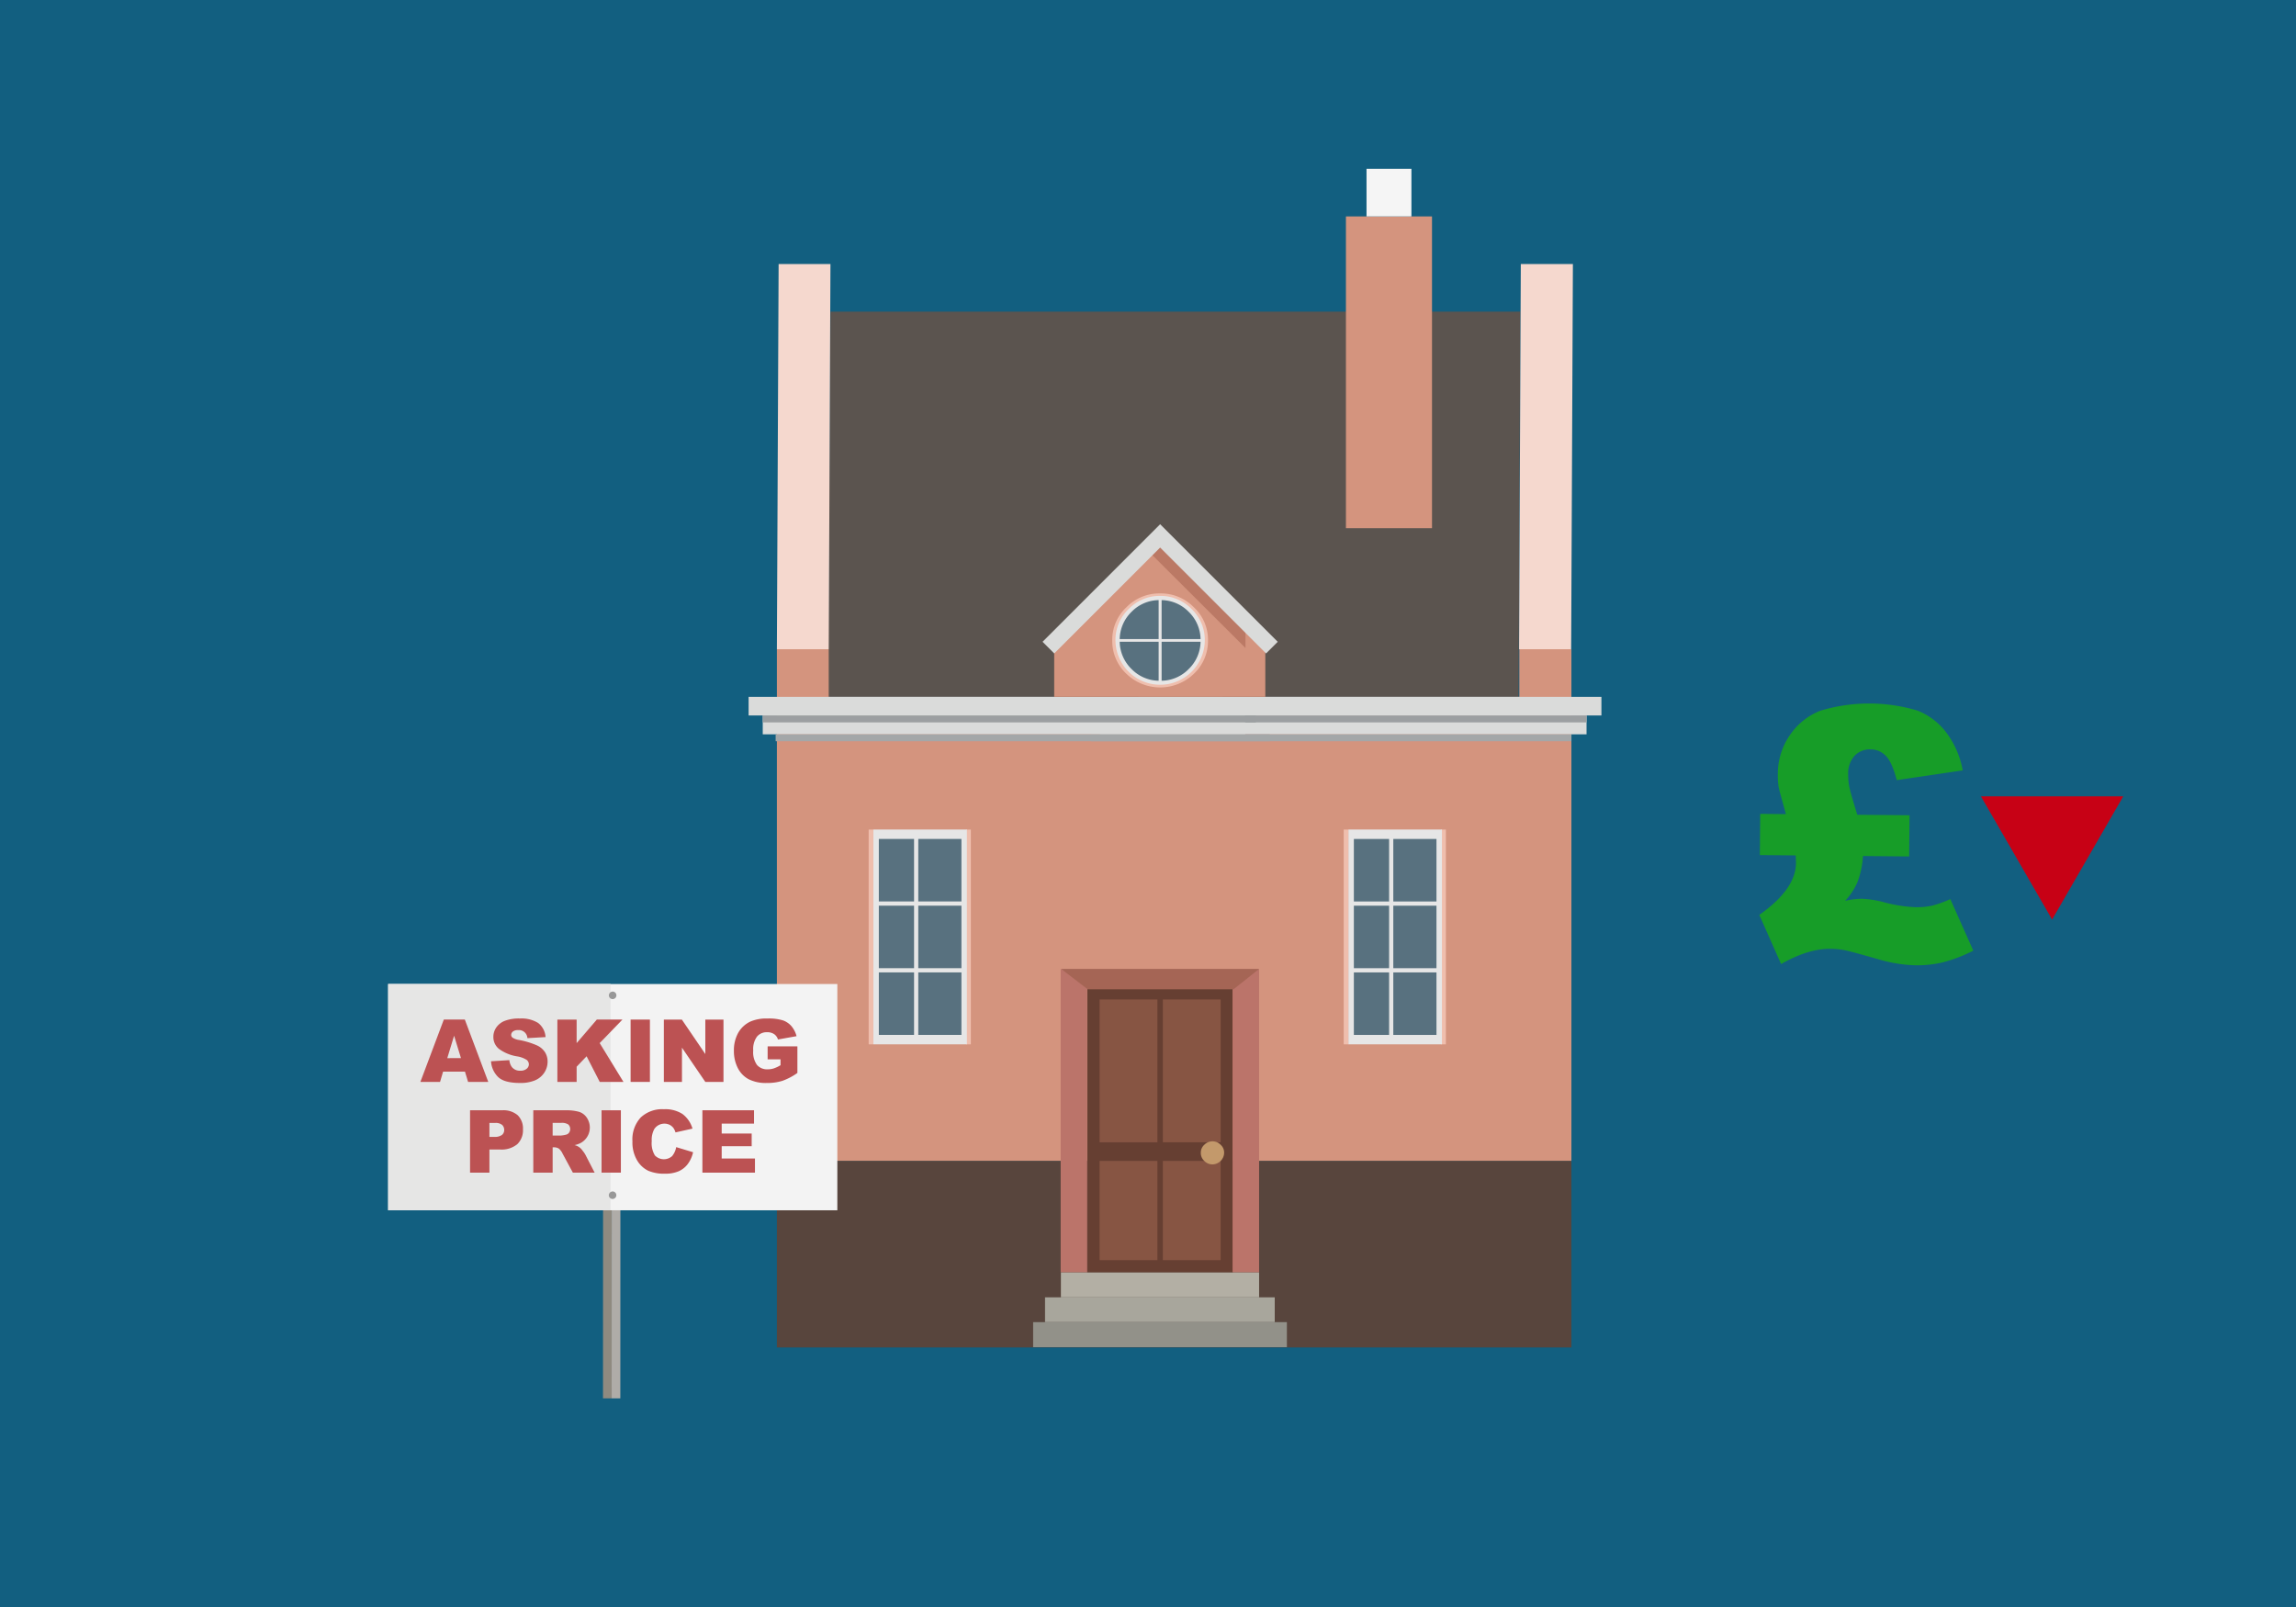 <svg xmlns="http://www.w3.org/2000/svg" width="500" height="350" viewBox="0 0 500 350">
  <rect x="0" y="0" width="500" height="350" fill="#333333" stroke="none"/>
  <defs>
    <style>
      .cls-1 {
        fill: #125f80;
      }

      .cls-2 {
        fill: #5b544f;
      }

      .cls-3 {
        fill: #f5d8ce;
      }

      .cls-4 {
        fill: #d4947e;
      }

      .cls-5 {
        fill: #58453d;
      }

      .cls-6 {
        fill: #f5f5f5;
      }

      .cls-7 {
        fill: #efbead;
      }

      .cls-8 {
        fill: #e6e6e6;
      }

      .cls-9 {
        fill: #58717f;
      }

      .cls-10 {
        fill: #b3afa4;
      }

      .cls-11 {
        fill: #a8a69c;
      }

      .cls-12 {
        fill: #929189;
      }

      .cls-13 {
        fill: #663f32;
      }

      .cls-14 {
        fill: #875543;
      }

      .cls-15 {
        fill: #c3996b;
      }

      .cls-16 {
        fill: #bb746a;
      }

      .cls-17 {
        fill: #a56555;
      }

      .cls-18 {
        fill: #dadbda;
      }

      .cls-19 {
        fill: #a4a7a8;
      }

      .cls-20 {
        fill: #9c9fa1;
      }

      .cls-21 {
        fill: #bb7965;
      }

      .cls-22 {
        fill: #179d28;
      }

      .cls-23 {
        fill: #c70115;
      }

      .cls-24 {
        fill: #8f8a80;
      }

      .cls-25 {
        fill: #afaca8;
      }

      .cls-26 {
        fill: #f3f3f3;
      }

      .cls-27 {
        fill: #e6e6e5;
      }

      .cls-28 {
        fill: #989898;
      }

      .cls-29 {
        fill: #bc5253;
      }
    </style>
  </defs>
  <title>image series 181019</title>
  <g id="back">
    <g id="Layer_1" data-name="Layer 1">
      <polygon class="cls-1" points="-17.105 -11.679 517.105 -11.679 517.105 362.268 -17.105 362.268 -17.105 -11.679 -17.105 -11.679"/>
    </g>
  </g>
  <g id="Layer_1-2" data-name="Layer 1">
    <g>
      <g id="Symbol_9_0_Layer2_0_MEMBER_8_MEMBER_0_FILL" data-name="Symbol 9 0 Layer2 0 MEMBER 8 MEMBER 0 FILL">
        <path class="cls-2" d="M180.85,67.88l-.54,83.893H330.701l.378-83.893Z"/>
      </g>
      <g id="Symbol_9_0_Layer2_0_MEMBER_8_MEMBER_1_FILL" data-name="Symbol 9 0 Layer2 0 MEMBER 8 MEMBER 1 FILL">
        <path class="cls-3" d="M180.85,57.508H169.56l-.378,83.893h11.29Z"/>
      </g>
      <g id="Symbol_9_0_Layer2_0_MEMBER_8_MEMBER_2_FILL" data-name="Symbol 9 0 Layer2 0 MEMBER 8 MEMBER 2 FILL">
        <path class="cls-3" d="M331.187,57.508l-.378,83.893h11.344l.378-83.893Z"/>
      </g>
      <g id="Symbol_9_0_Layer2_0_MEMBER_8_MEMBER_3_FILL" data-name="Symbol 9 0 Layer2 0 MEMBER 8 MEMBER 3 FILL">
        <path class="cls-4" d="M342.207,141.401H330.863v10.372H180.472V141.401h-11.29V252.898h173.026Z"/>
      </g>
      <g id="Symbol_9_0_Layer2_0_MEMBER_8_MEMBER_4_FILL" data-name="Symbol 9 0 Layer2 0 MEMBER 8 MEMBER 4 FILL">
        <path class="cls-5" d="M169.181,252.844v40.623h173.026V252.844Z"/>
      </g>
      <g id="Symbol_9_0_Layer2_0_MEMBER_8_MEMBER_5_FILL" data-name="Symbol 9 0 Layer2 0 MEMBER 8 MEMBER 5 FILL">
        <path class="cls-4" d="M311.848,115.039V47.136H293.103v67.903Z"/>
      </g>
      <g id="Symbol_9_0_Layer2_0_MEMBER_8_MEMBER_6_FILL" data-name="Symbol 9 0 Layer2 0 MEMBER 8 MEMBER 6 FILL">
        <path class="cls-6" d="M307.365,36.764H297.587V47.136h9.778Z"/>
      </g>
      <g id="Symbol_9_0_Layer2_0_MEMBER_8_MEMBER_7_MEMBER_0_FILL" data-name="Symbol 9 0 Layer2 0 MEMBER 8 MEMBER 7 MEMBER 0 FILL">
        <path class="cls-7" d="M314.873,180.673H313.847v46.781h1.026Z"/>
      </g>
      <g id="Symbol_9_0_Layer2_0_MEMBER_8_MEMBER_7_MEMBER_1_FILL" data-name="Symbol 9 0 Layer2 0 MEMBER 8 MEMBER 7 MEMBER 1 FILL">
        <path class="cls-7" d="M293.644,180.673h-1.026v46.781h1.026Z"/>
      </g>
      <g id="Symbol_9_0_Layer2_0_MEMBER_8_MEMBER_7_MEMBER_2_FILL" data-name="Symbol 9 0 Layer2 0 MEMBER 8 MEMBER 7 MEMBER 2 FILL">
        <path class="cls-8" d="M293.644,180.673v46.781h20.366V180.673Z"/>
      </g>
      <g id="Symbol_9_0_Layer2_0_MEMBER_8_MEMBER_7_MEMBER_3_FILL" data-name="Symbol 9 0 Layer2 0 MEMBER 8 MEMBER 7 MEMBER 3 FILL">
        <path class="cls-9" d="M303.421,211.789v13.613h9.399V211.789h-9.399m9.399-15.45v-13.613h-9.399v13.613h9.399m0,.918h-9.399v13.613h9.399v-13.613m-17.989,0v13.613h7.671v-13.613H294.832m0,14.531v13.613h7.671V211.789H294.832m0-29.063v13.613h7.671v-13.613Z"/>
      </g>
      <g id="Symbol_9_0_Layer2_0_MEMBER_8_MEMBER_8_MEMBER_0_FILL" data-name="Symbol 9 0 Layer2 0 MEMBER 8 MEMBER 8 MEMBER 0 FILL">
        <path class="cls-7" d="M211.425,180.673h-1.026v46.781h1.026Z"/>
      </g>
      <g id="Symbol_9_0_Layer2_0_MEMBER_8_MEMBER_8_MEMBER_1_FILL" data-name="Symbol 9 0 Layer2 0 MEMBER 8 MEMBER 8 MEMBER 1 FILL">
        <path class="cls-7" d="M190.195,180.673h-1.026v46.781h1.026Z"/>
      </g>
      <g id="Symbol_9_0_Layer2_0_MEMBER_8_MEMBER_8_MEMBER_2_FILL" data-name="Symbol 9 0 Layer2 0 MEMBER 8 MEMBER 8 MEMBER 2 FILL">
        <path class="cls-8" d="M210.561,227.455V180.673H190.195v46.781Z"/>
      </g>
      <g id="Symbol_9_0_Layer2_0_MEMBER_8_MEMBER_8_MEMBER_3_FILL" data-name="Symbol 9 0 Layer2 0 MEMBER 8 MEMBER 8 MEMBER 3 FILL">
        <path class="cls-9" d="M191.384,211.789v13.613h7.671V211.789h-7.671m17.989,0h-9.399v13.613h9.399V211.789m-10.318-15.45v-13.613h-7.671v13.613h7.671m0,.918h-7.671v13.613h7.671v-13.613m10.318,0h-9.399v13.613h9.399v-13.613m0-14.531h-9.399v13.613h9.399Z"/>
      </g>
      <g id="Symbol_9_0_Layer2_0_MEMBER_8_MEMBER_9_FILL" data-name="Symbol 9 0 Layer2 0 MEMBER 8 MEMBER 9 FILL">
        <path class="cls-10" d="M274.196,282.555v-5.456h-43.162v5.456Z"/>
      </g>
      <g id="Symbol_9_0_Layer2_0_MEMBER_8_MEMBER_10_FILL" data-name="Symbol 9 0 Layer2 0 MEMBER 8 MEMBER 10 FILL">
        <path class="cls-11" d="M277.6,287.957v-5.402H227.577v5.402Z"/>
      </g>
      <g id="Symbol_9_0_Layer2_0_MEMBER_8_MEMBER_11_FILL" data-name="Symbol 9 0 Layer2 0 MEMBER 8 MEMBER 11 FILL">
        <path class="cls-12" d="M280.247,293.413v-5.456H224.984v5.456Z"/>
      </g>
      <g id="Symbol_9_0_Layer2_0_MEMBER_8_MEMBER_12_MEMBER_0_FILL" data-name="Symbol 9 0 Layer2 0 MEMBER 8 MEMBER 12 MEMBER 0 FILL">
        <path class="cls-13" d="M268.524,213.842H236.761v63.257h31.764Z"/>
      </g>
      <g id="Symbol_9_0_Layer2_0_MEMBER_8_MEMBER_12_MEMBER_1_MEMBER_0_FILL" data-name="Symbol 9 0 Layer2 0 MEMBER 8 MEMBER 12 MEMBER 1 MEMBER 0 FILL">
        <path class="cls-14" d="M252.048,248.793V217.677H239.462v31.116Z"/>
      </g>
      <g id="Symbol_9_0_Layer2_0_MEMBER_8_MEMBER_12_MEMBER_1_MEMBER_1_FILL" data-name="Symbol 9 0 Layer2 0 MEMBER 8 MEMBER 12 MEMBER 1 MEMBER 1 FILL">
        <path class="cls-14" d="M253.237,217.677v31.116h12.587V217.677Z"/>
      </g>
      <g id="Symbol_9_0_Layer2_0_MEMBER_8_MEMBER_12_MEMBER_2_MEMBER_0_FILL" data-name="Symbol 9 0 Layer2 0 MEMBER 8 MEMBER 12 MEMBER 2 MEMBER 0 FILL">
        <path class="cls-14" d="M252.048,274.452v-21.608H239.462v21.608Z"/>
      </g>
      <g id="Symbol_9_0_Layer2_0_MEMBER_8_MEMBER_12_MEMBER_2_MEMBER_1_FILL" data-name="Symbol 9 0 Layer2 0 MEMBER 8 MEMBER 12 MEMBER 2 MEMBER 1 FILL">
        <path class="cls-14" d="M265.823,274.452v-21.608H253.237v21.608Z"/>
      </g>
      <g id="Symbol_9_0_Layer2_0_MEMBER_8_MEMBER_13_FILL" data-name="Symbol 9 0 Layer2 0 MEMBER 8 MEMBER 13 FILL">
        <path class="cls-15" d="M266.58,251.062a2.266,2.266,0,0,0-.756-1.729,2.479,2.479,0,0,0-3.565,0,2.266,2.266,0,0,0-.756,1.729,2.327,2.327,0,0,0,.756,1.783,2.438,2.438,0,0,0,1.783.756,2.583,2.583,0,0,0,2.539-2.539Z"/>
      </g>
      <g id="Symbol_9_0_Layer2_0_MEMBER_8_MEMBER_14_FILL" data-name="Symbol 9 0 Layer2 0 MEMBER 8 MEMBER 14 FILL">
        <path class="cls-16" d="M236.761,213.842l-5.78-2.809v66.066h5.78Z"/>
      </g>
      <g id="Symbol_9_0_Layer2_0_MEMBER_8_MEMBER_15_FILL" data-name="Symbol 9 0 Layer2 0 MEMBER 8 MEMBER 15 FILL">
        <path class="cls-16" d="M274.196,211.033l-5.78,2.809v63.257h5.78Z"/>
      </g>
      <g id="Symbol_9_0_Layer2_0_MEMBER_8_MEMBER_16_FILL" data-name="Symbol 9 0 Layer2 0 MEMBER 8 MEMBER 16 FILL">
        <path class="cls-17" d="M231.088,211.033l5.78,4.43h31.764l5.564-4.43Z"/>
      </g>
      <g id="Symbol_9_0_Layer2_0_MEMBER_8_MEMBER_17_MEMBER_0_FILL" data-name="Symbol 9 0 Layer2 0 MEMBER 8 MEMBER 17 MEMBER 0 FILL">
        <path class="cls-18" d="M239.516,155.824V159.93H345.503v-4.106Z"/>
      </g>
      <g id="Symbol_9_0_Layer2_0_MEMBER_8_MEMBER_17_MEMBER_1_FILL" data-name="Symbol 9 0 Layer2 0 MEMBER 8 MEMBER 17 MEMBER 1 FILL">
        <path class="cls-18" d="M247.889,151.773v4.051H348.744v-4.051Z"/>
      </g>
      <g id="Symbol_9_0_Layer2_0_MEMBER_8_MEMBER_17_MEMBER_2_FILL" data-name="Symbol 9 0 Layer2 0 MEMBER 8 MEMBER 17 MEMBER 2 FILL">
        <path class="cls-19" d="M237.625,159.93v1.512H342.207V159.93Z"/>
      </g>
      <g id="Symbol_9_0_Layer2_0_MEMBER_8_MEMBER_17_MEMBER_3_FILL" data-name="Symbol 9 0 Layer2 0 MEMBER 8 MEMBER 17 MEMBER 3 FILL">
        <path class="cls-20" d="M240.65,155.824v1.512H345.503v-1.512Z"/>
      </g>
      <g id="Symbol_9_0_Layer2_0_MEMBER_8_MEMBER_17_MEMBER_4_FILL" data-name="Symbol 9 0 Layer2 0 MEMBER 8 MEMBER 17 MEMBER 4 FILL">
        <path class="cls-18" d="M271.171,159.93v-4.106H166.102V159.93Z"/>
      </g>
      <g id="Symbol_9_0_Layer2_0_MEMBER_8_MEMBER_17_MEMBER_5_FILL" data-name="Symbol 9 0 Layer2 0 MEMBER 8 MEMBER 17 MEMBER 5 FILL">
        <path class="cls-18" d="M266.255,155.824v-4.051H163.023v4.051Z"/>
      </g>
      <g id="Symbol_9_0_Layer2_0_MEMBER_8_MEMBER_17_MEMBER_6_FILL" data-name="Symbol 9 0 Layer2 0 MEMBER 8 MEMBER 17 MEMBER 6 FILL">
        <path class="cls-19" d="M276.519,161.442V159.93H168.911v1.512Z"/>
      </g>
      <g id="Symbol_9_0_Layer2_0_MEMBER_8_MEMBER_17_MEMBER_7_FILL" data-name="Symbol 9 0 Layer2 0 MEMBER 8 MEMBER 17 MEMBER 7 FILL">
        <path class="cls-20" d="M273.494,157.337v-1.512H166.102v1.512Z"/>
      </g>
      <g id="Symbol_9_0_Layer2_0_MEMBER_8_MEMBER_18_FILL" data-name="Symbol 9 0 Layer2 0 MEMBER 8 MEMBER 18 FILL">
        <path class="cls-4" d="M252.642,115.363l-23.067,24.741v11.668h45.971V140.105Z"/>
      </g>
      <g id="Symbol_9_0_Layer2_0_MEMBER_8_MEMBER_19_FILL" data-name="Symbol 9 0 Layer2 0 MEMBER 8 MEMBER 19 FILL">
        <path class="cls-21" d="M252.372,116.93l-1.999,3.403,20.852,20.798v-5.348Z"/>
      </g>
      <g id="Symbol_9_0_Layer2_0_MEMBER_8_MEMBER_20_FILL" data-name="Symbol 9 0 Layer2 0 MEMBER 8 MEMBER 20 FILL">
        <path class="cls-18" d="M229.576,142.319l23.067-23.067,23.067,23.067,2.539-2.539-25.605-25.605L227.037,139.78Z"/>
      </g>
      <g id="Symbol_9_0_Layer2_0_MEMBER_8_MEMBER_21_MEMBER_0_FILL" data-name="Symbol 9 0 Layer2 0 MEMBER 8 MEMBER 21 MEMBER 0 FILL">
        <path class="cls-7" d="M252.642,129.246a10.002,10.002,0,0,0-7.347,3.025,9.678,9.678,0,0,0-3.079,7.239,9.792,9.792,0,0,0,3.079,7.239,10.569,10.569,0,0,0,14.693,0,9.792,9.792,0,0,0,3.079-7.239,9.678,9.678,0,0,0-3.079-7.239A10.002,10.002,0,0,0,252.642,129.246Z"/>
      </g>
      <g id="Symbol_9_0_Layer2_0_MEMBER_8_MEMBER_21_MEMBER_1_FILL" data-name="Symbol 9 0 Layer2 0 MEMBER 8 MEMBER 21 MEMBER 1 FILL">
        <path class="cls-8" d="M252.642,129.787a9.359,9.359,0,0,0-6.861,2.863,9.244,9.244,0,0,0-2.863,6.861,9.724,9.724,0,0,0,19.447,0,9.244,9.244,0,0,0-2.863-6.861A9.359,9.359,0,0,0,252.642,129.787Z"/>
      </g>
      <g id="Symbol_9_0_Layer2_0_MEMBER_8_MEMBER_21_MEMBER_2_MEMBER_0_FILL" data-name="Symbol 9 0 Layer2 0 MEMBER 8 MEMBER 21 MEMBER 2 MEMBER 0 FILL">
        <path class="cls-9" d="M252.318,139.78h-8.481a8.507,8.507,0,0,0,2.593,5.942,8.414,8.414,0,0,0,5.888,2.539Z"/>
      </g>
      <g id="Symbol_9_0_Layer2_0_MEMBER_8_MEMBER_21_MEMBER_2_MEMBER_1_FILL" data-name="Symbol 9 0 Layer2 0 MEMBER 8 MEMBER 21 MEMBER 2 MEMBER 1 FILL">
        <path class="cls-9" d="M252.318,139.186v-8.481a8.413,8.413,0,0,0-5.888,2.539,8.507,8.507,0,0,0-2.593,5.942Z"/>
      </g>
      <g id="Symbol_9_0_Layer2_0_MEMBER_8_MEMBER_21_MEMBER_2_MEMBER_2_FILL" data-name="Symbol 9 0 Layer2 0 MEMBER 8 MEMBER 21 MEMBER 2 MEMBER 2 FILL">
        <path class="cls-9" d="M261.448,139.78h-8.481v8.481a8.414,8.414,0,0,0,5.888-2.539A8.507,8.507,0,0,0,261.448,139.78Z"/>
      </g>
      <g id="Symbol_9_0_Layer2_0_MEMBER_8_MEMBER_21_MEMBER_2_MEMBER_3_FILL" data-name="Symbol 9 0 Layer2 0 MEMBER 8 MEMBER 21 MEMBER 2 MEMBER 3 FILL">
        <path class="cls-9" d="M252.966,130.705v8.481h8.481a8.507,8.507,0,0,0-2.593-5.942A8.413,8.413,0,0,0,252.966,130.705Z"/>
      </g>
    </g>
    <g>
      <path class="cls-22" d="M404.464,177.455l11.376.104-.082,8.973-10.063-.093a19.188,19.188,0,0,1-1.216,5.734,14.584,14.584,0,0,1-2.665,4.03,16.408,16.408,0,0,1,3.607-.455,22.167,22.167,0,0,1,4.987.797,31.297,31.297,0,0,0,6.712,1.038,15.79,15.79,0,0,0,3.589-.323,23.038,23.038,0,0,0,4.013-1.446l5.003,11.236a32.751,32.751,0,0,1-6.556,2.529,24.546,24.546,0,0,1-6.052.657,31.114,31.114,0,0,1-8.062-1.312q-5.956-1.705-7.379-1.981a16.918,16.918,0,0,0-3.076-.292q-4.844-.044-10.732,3.318l-4.746-10.707q7.938-5.597,7.989-11.268.003-.3-.06-1.69l-7.81-.071.082-8.973,5.595.052q-1.383-4.97-1.562-5.761a16.573,16.573,0,0,1-.197-2.969,14.826,14.826,0,0,1,2.574-8.405,14.377,14.377,0,0,1,6.62-5.364,36.711,36.711,0,0,1,21.217-.05,14.598,14.598,0,0,1,6.338,4.863,19.386,19.386,0,0,1,3.512,8.162L413.057,169.91q-1.053-4.027-2.448-5.354a4.581,4.581,0,0,0-3.199-1.344,4.637,4.637,0,0,0-3.541,1.395,5.666,5.666,0,0,0-1.389,4.042,13.414,13.414,0,0,0,.238,2.688Q402.967,172.633,404.464,177.455Z"/>
      <polygon class="cls-23" points="446.886 200.279 462.384 173.436 431.388 173.436 446.886 200.279"/>
    </g>
    <g>
      <polygon class="cls-24" points="131.335 240.082 131.334 242.721 131.314 304.562 133.198 304.562 133.219 240.082 131.335 240.082"/>
      <polygon class="cls-25" points="133.222 240.082 133.221 242.722 133.201 304.562 135.088 304.563 135.109 240.083 133.222 240.082"/>
      <rect class="cls-26" x="84.548" y="214.315" width="97.799" height="49.283"/>
      <rect class="cls-27" x="84.506" y="214.305" width="48.456" height="49.283"/>
      <path class="cls-28" d="M133.473,215.962a.821.821,0,1,1-.88.82.851.851,0,0,1,.88-.82"/>
      <path class="cls-28" d="M133.461,259.493a.819.819,0,1,1-.88.82.851.851,0,0,1,.88-.82"/>
      <g>
        <path class="cls-29" d="M101.256,233.395H96.493l-.662,2.241H91.548l5.103-13.577h4.576l5.102,13.577h-4.394Zm-.87-2.936-1.498-4.881L97.404,230.46Z"/>
        <path class="cls-29" d="M106.931,231.144l3.992-.25a3.047,3.047,0,0,0,.528,1.482,2.217,2.217,0,0,0,1.852.824,2.05,2.05,0,0,0,1.385-.422,1.261,1.261,0,0,0,.486-.977,1.248,1.248,0,0,0-.463-.945,5.372,5.372,0,0,0-2.148-.787,9.122,9.122,0,0,1-3.936-1.648,3.314,3.314,0,0,1-1.186-2.621,3.558,3.558,0,0,1,.607-1.977,4.023,4.023,0,0,1,1.825-1.464,8.527,8.527,0,0,1,3.339-.532,6.825,6.825,0,0,1,3.968.968,4.179,4.179,0,0,1,1.625,3.079l-3.955.231a1.848,1.848,0,0,0-2.056-1.75,1.681,1.681,0,0,0-1.102.311.948.948,0,0,0-.371.754.757.757,0,0,0,.306.584,3.445,3.445,0,0,0,1.408.5,17.637,17.637,0,0,1,3.941,1.199,4.147,4.147,0,0,1,1.732,1.505,3.822,3.822,0,0,1,.541,2.01,4.305,4.305,0,0,1-.722,2.408,4.519,4.519,0,0,1-2.019,1.672,8.156,8.156,0,0,1-3.27.569q-3.464,0-4.797-1.334A5.257,5.257,0,0,1,106.931,231.144Z"/>
        <path class="cls-29" d="M121.379,222.06h4.195V227.19l4.395-5.131h5.58l-4.955,5.125,5.177,8.452h-5.167l-2.862-5.584-2.168,2.271v3.313h-4.195Z"/>
        <path class="cls-29" d="M137.327,222.06h4.205v13.577h-4.205Z"/>
        <path class="cls-29" d="M144.569,222.06h3.917l5.112,7.512V222.06h3.955v13.577h-3.955l-5.085-7.455v7.455h-3.945Z"/>
        <path class="cls-29" d="M167.167,230.719v-2.824H173.65v5.788a13.285,13.285,0,0,1-3.292,1.728,11.175,11.175,0,0,1-3.394.458,8.246,8.246,0,0,1-3.941-.824,5.643,5.643,0,0,1-2.362-2.454,8.072,8.072,0,0,1-.838-3.742,7.81,7.81,0,0,1,.917-3.866,5.942,5.942,0,0,1,2.686-2.496,8.739,8.739,0,0,1,3.714-.657,10.441,10.441,0,0,1,3.367.407,4.368,4.368,0,0,1,1.852,1.265,5.612,5.612,0,0,1,1.107,2.172l-4.047.722a2.192,2.192,0,0,0-.847-1.176,2.649,2.649,0,0,0-1.524-.407,2.747,2.747,0,0,0-2.199.958,4.616,4.616,0,0,0-.82,3.033,4.754,4.754,0,0,0,.829,3.148,2.912,2.912,0,0,0,2.311.945,4.397,4.397,0,0,0,1.343-.204,7.242,7.242,0,0,0,1.463-.694v-1.278Z"/>
        <path class="cls-29" d="M102.365,241.819h6.974a4.772,4.772,0,0,1,3.413,1.084,4.062,4.062,0,0,1,1.135,3.084A4.185,4.185,0,0,1,112.65,249.2a5.353,5.353,0,0,1-3.774,1.158h-2.297v5.038h-4.214Zm4.214,5.788h1.028a2.65,2.65,0,0,0,1.704-.421,1.359,1.359,0,0,0,.491-1.079,1.509,1.509,0,0,0-.426-1.084,2.211,2.211,0,0,0-1.602-.444h-1.195Z"/>
        <path class="cls-29" d="M116.137,255.397V241.819h6.992a10.184,10.184,0,0,1,2.973.333,3.171,3.171,0,0,1,1.658,1.236,3.834,3.834,0,0,1-1.177,5.479,5.076,5.076,0,0,1-1.474.537,2.841,2.841,0,0,1,1.763,1.215,5.311,5.311,0,0,1,.588.843l2.032,3.935h-4.741l-2.243-4.149a3.15,3.15,0,0,0-.759-1.046,1.76,1.76,0,0,0-1.028-.316h-.371v5.511Zm4.214-8.076h1.769a6.342,6.342,0,0,0,1.111-.185,1.109,1.109,0,0,0,.681-.427,1.375,1.375,0,0,0-.153-1.797,2.523,2.523,0,0,0-1.565-.352h-1.843Z"/>
        <path class="cls-29" d="M131.002,241.819h4.205v13.577H131.002Z"/>
        <path class="cls-29" d="M147.255,249.84l3.677,1.111a6.774,6.774,0,0,1-1.167,2.584,5.07,5.07,0,0,1-1.977,1.565,7.404,7.404,0,0,1-3.005.527,8.729,8.729,0,0,1-3.617-.643,5.732,5.732,0,0,1-2.422-2.263,7.668,7.668,0,0,1-1.018-4.146,7.045,7.045,0,0,1,1.792-5.178,6.816,6.816,0,0,1,5.071-1.81,6.886,6.886,0,0,1,4.033,1.037,6.097,6.097,0,0,1,2.181,3.186l-3.705.824a3.179,3.179,0,0,0-.408-.907,2.409,2.409,0,0,0-.861-.741,2.65,2.65,0,0,0-3.325.888,4.874,4.874,0,0,0-.574,2.674,5.076,5.076,0,0,0,.685,3.094,2.703,2.703,0,0,0,3.746.161A4.173,4.173,0,0,0,147.255,249.84Z"/>
        <path class="cls-29" d="M152.96,241.819h11.244v2.898H157.165v2.158h6.529v2.769H157.165v2.676h7.243v3.075H152.96Z"/>
      </g>
    </g>
  </g>
</svg>
